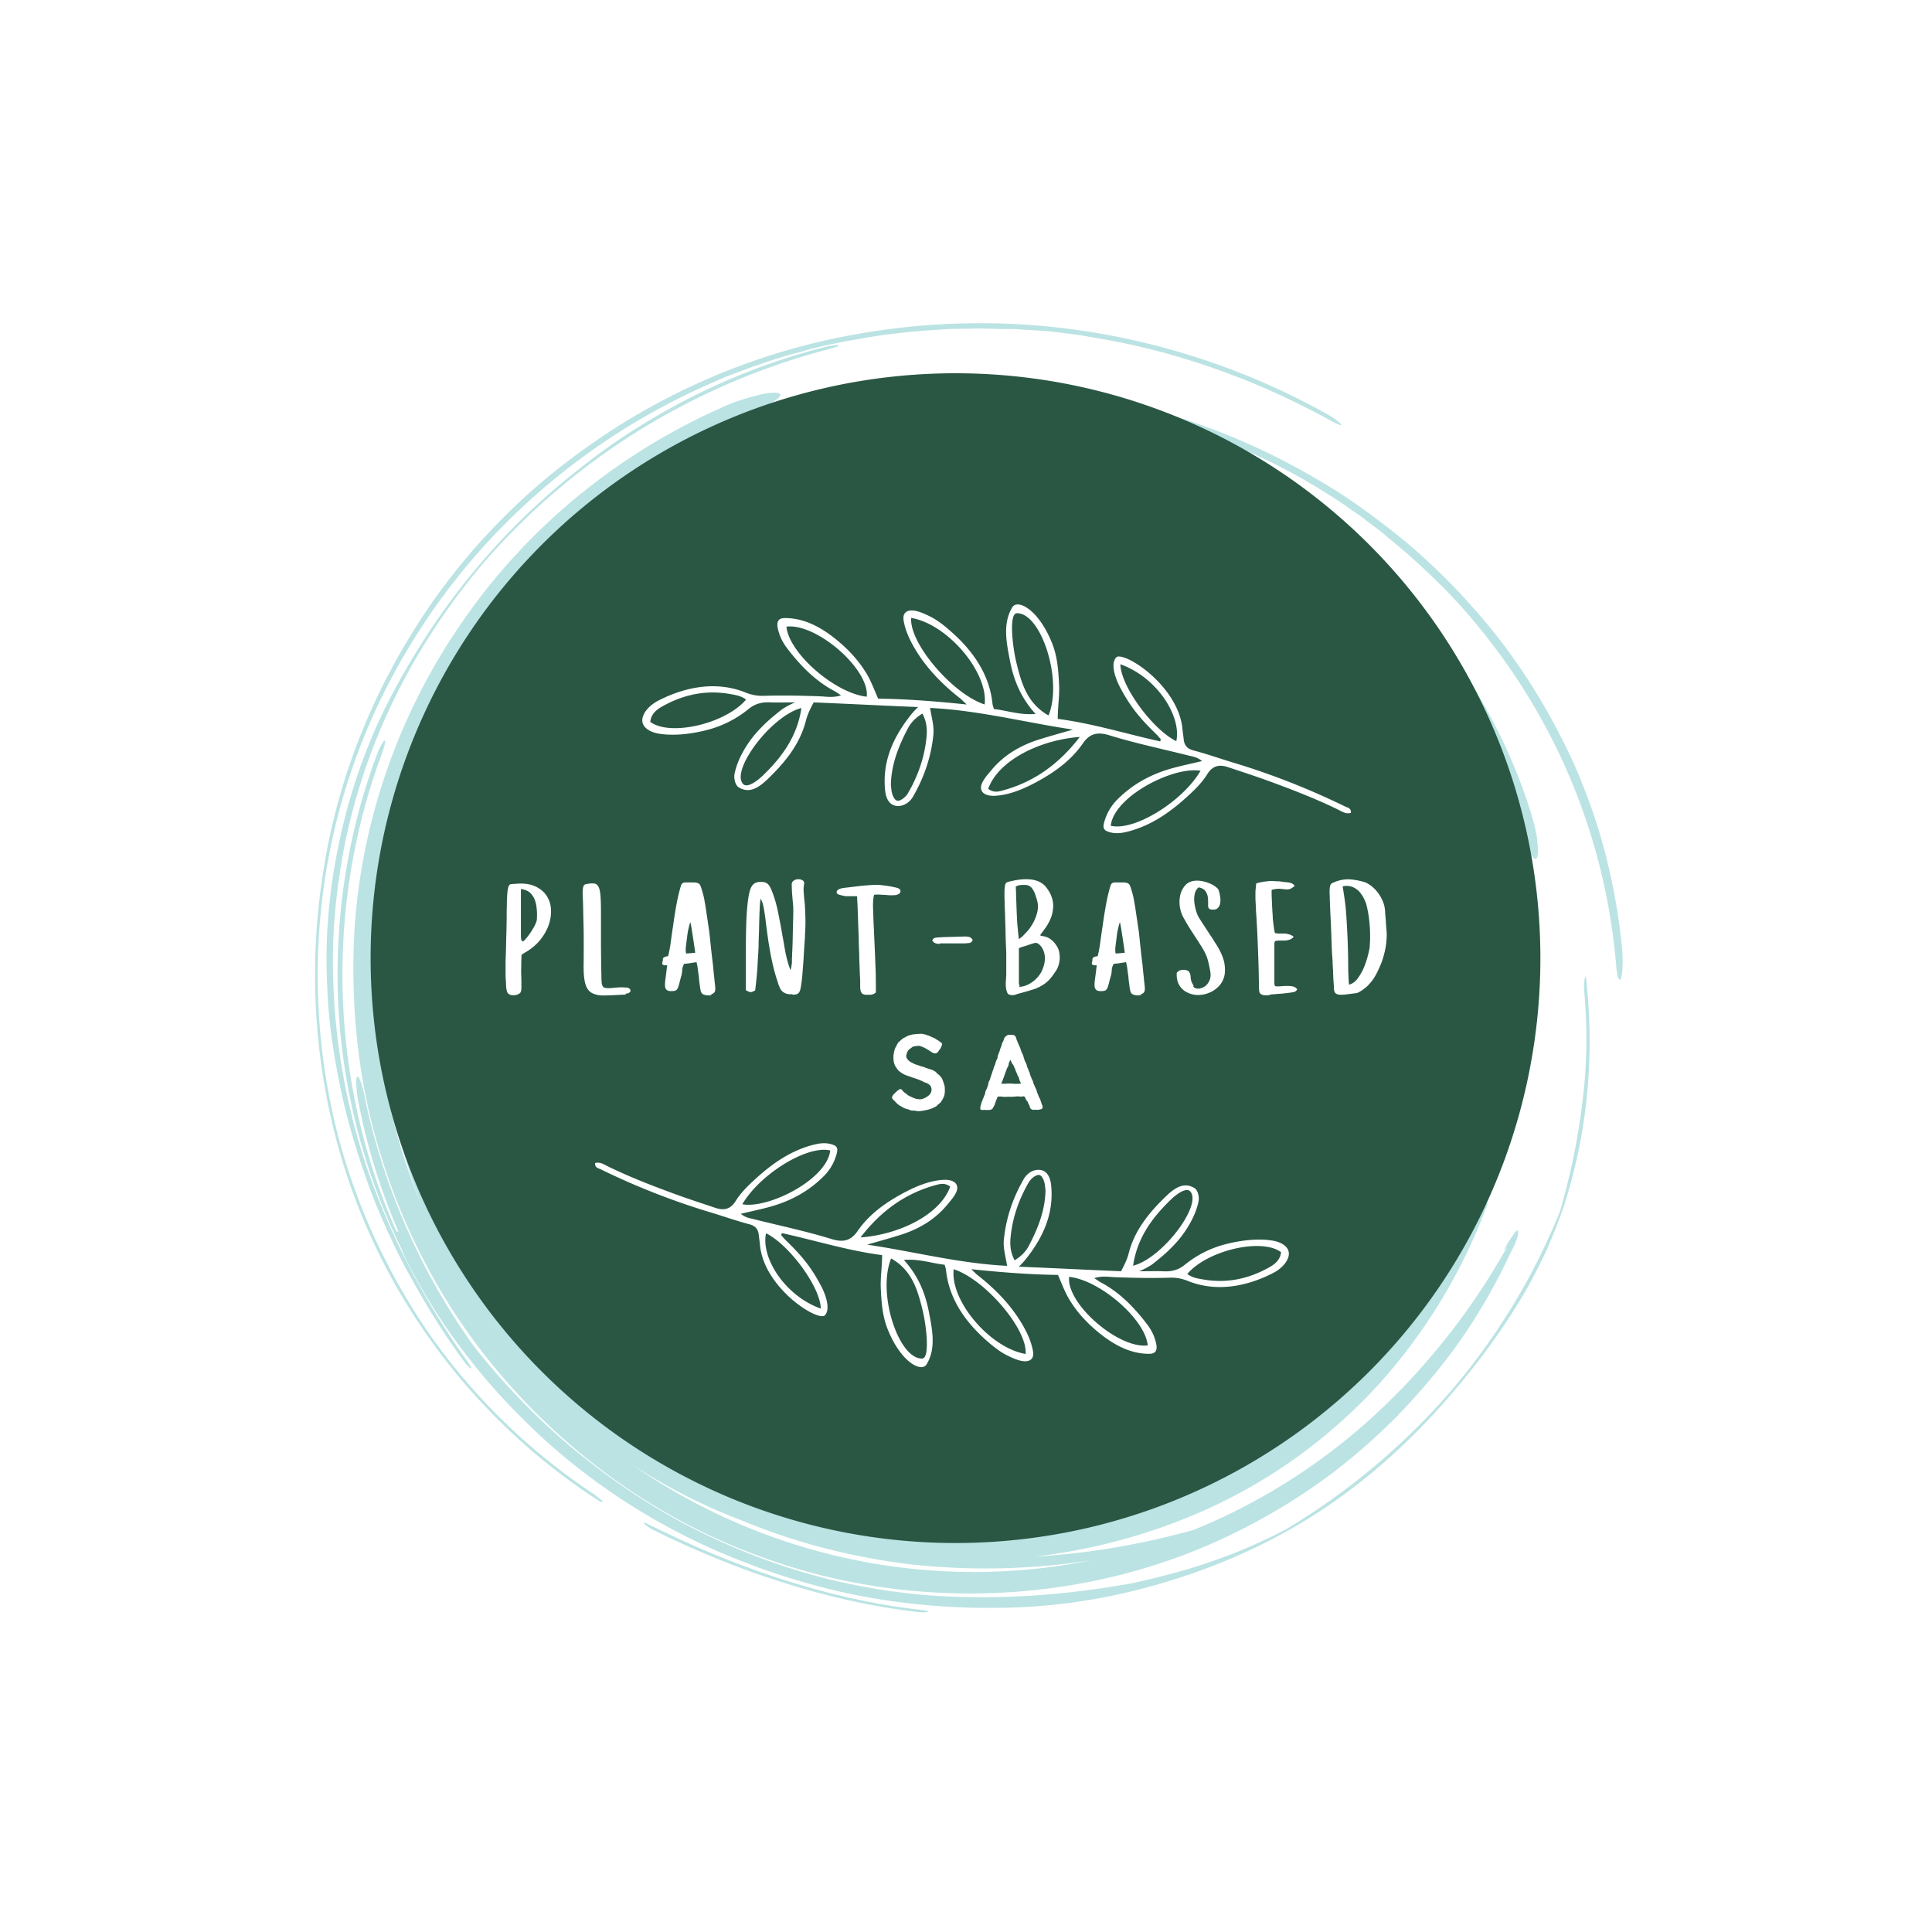 <?xml version="1.0" encoding="UTF-8"?>
<svg data-bbox="-37.5 -37.5 450 450" height="500" viewBox="0 0 375 375" width="500" xmlns="http://www.w3.org/2000/svg" data-type="color">
    <g>
        <defs>
            <clipPath id="bef6e574-0cc4-44c2-bb5c-8d5549fb126c">
                <path d="M60.121 62h255v250.992h-255Zm0 0"/>
            </clipPath>
            <clipPath id="f28bbd30-e6b5-4638-b28b-05f3267f29e4">
                <path d="M64 233h57v17.992H64Zm0 0"/>
            </clipPath>
            <clipPath id="5a3fe29b-ddb9-48eb-8813-c027e02c0e5f">
                <path d="M1 .398h200V230H1Zm0 0"/>
            </clipPath>
            <clipPath id="9ca3dece-e7c7-49bc-a590-ec28f21682ff">
                <path d="M5 81h244v169.992H5Zm0 0"/>
            </clipPath>
            <clipPath id="3c1e0dc0-ce43-4d4b-905c-d36c38225828">
                <path d="M256 0v251H0V0z"/>
            </clipPath>
            <clipPath id="1e2c10d9-e30f-4dd5-aca7-e109ce600723">
                <path d="M71.938 72.45H299V299.7H71.938Zm0 0"/>
            </clipPath>
            <clipPath id="2bd0004c-0975-488d-9a56-52a329c18f36">
                <path d="M124 117h139v45H124Zm0 0"/>
            </clipPath>
            <clipPath id="b48c3409-893f-4058-bae4-689aa9816ee2">
                <path d="m122.945 139.824 64.828-61.344 74.747 78.993-64.829 61.343Zm0 0"/>
            </clipPath>
            <clipPath id="7e04ece4-e0ab-443f-b3d6-478b05233e47">
                <path d="m187.96 78.305-64.827 61.34 74.746 78.992 64.828-61.34Zm0 0"/>
            </clipPath>
            <clipPath id="b89dcf35-7203-4cee-a789-d20e3b439cce">
                <path d="M115 221h136v45H115Zm0 0"/>
            </clipPath>
            <clipPath id="9f9d5bc8-ecf4-4404-a1ea-6e3ee302bff8">
                <path d="m114.988 226.191 63.739-60.308 73.199 77.355-63.738 60.313Zm0 0"/>
            </clipPath>
            <clipPath id="fb046589-bbfa-4fc5-812c-df84024b4d21">
                <path d="m188.203 303.566 63.738-60.308-73.195-77.36-63.742 60.313Zm0 0"/>
            </clipPath>
            <filter id="81b0a23a-d707-48db-a880-b7d2b270e423" height="100%" width="100%" y="0%" x="0%">
                <feColorMatrix color-interpolation-filters="sRGB" values="0 0 0 0 1 0 0 0 0 1 0 0 0 0 1 0 0 0 1 0"/>
            </filter>
            <mask id="7df7bb5d-8b49-4cda-abb0-1528746aeda1">
                <g filter="url(#81b0a23a-d707-48db-a880-b7d2b270e423)">
                    <path fill-opacity=".8" fill="#000000" d="M412.5-37.5v450h-450v-450z"/>
                </g>
            </mask>
        </defs>
        <path fill="#ffffff" d="M412.5-37.5v450h-450v-450z" data-color="1"/>
        <path fill="#ffffff" d="M412.5-37.5v450h-450v-450z" data-color="1"/>
        <g mask="url(#7df7bb5d-8b49-4cda-abb0-1528746aeda1)" clip-path="url(#bef6e574-0cc4-44c2-bb5c-8d5549fb126c)">
            <g clip-path="url(#3c1e0dc0-ce43-4d4b-905c-d36c38225828)" transform="translate(60 62)">
                <path d="M235.367 98.793c-4.664-13.856-11.914-26.777-21.344-37.84-9.425-11.168-21.03-20.473-34.085-27.195-13.051-6.824-27.56-10.961-42.477-12.098-14.918-1.137-30.149.621-44.445 5.688 0 .105 0 .207-.207.414-.414.414-1.243.93-2.278 1.343-1.035.516-2.176.93-3.316 1.344-6.32 2.274-12.43 5.274-18.336 8.688-10.567 6.926-19.684 15.816-27.145 25.847 1.45-2.07 3.11-3.93 4.664-5.894 1.657-1.86 3.313-3.723 5.075-5.48 3.418-3.618 7.254-6.825 11.191-9.72 1.137-.93 2.277-1.652 3.106-2.066s1.347-.52 1.449-.207c0 .309-.414.828-1.242 1.653-.723.828-1.864 1.757-3.004 2.687C52.613 54.129 43.39 64.984 36.66 76.77c-6.84 11.789-11.191 24.503-13.988 36.085-1.969 15.094-.52 30.5 3.937 44.668 4.453 14.165 12.016 27.192 21.653 37.84 9.636 10.653 21.445 19.13 34.086 24.711a99.9 99.9 0 0 0 39.367 8.48c1.035 0 2.277.102 2.797.31.726.206.52.413-.414.413-13.778.621-28.387-1.757-42.371-7.648-6.942-3-13.782-6.723-20.102-11.375s-12.328-10.133-17.61-16.336c-5.285-6.203-9.949-13.027-13.675-20.578-3.73-7.442-6.735-15.403-8.703-23.778a112 112 0 0 1-2.696-25.746v-1.656l.106-1.652.207-3.309c.207-2.172.414-4.344.726-6.515.723-4.344 1.45-8.684 2.692-12.922l.828-3.106 1.035-3.101c.625-2.067 1.453-4.032 2.281-5.996-5.285 11.168-8.703 23.574-9.843 36.707.312 1.343.414 3.515.414 6.097.21 6.207.933 12.305 2.074 18.301 0-.309.102-.41.207-.516.414 0 1.14 2.172 1.656 4.758 3.211 14.992 9.637 29.156 18.649 41.563.207.312.414.62.62.828C52.2 208.289 67.638 220.28 84.939 227.52c17.3 7.445 36.363 10.132 54.906 8.066 1.14-.106 2.281-.313 3.422-.414 1.136-.207 2.277-.309 3.418-.516l3.418-.726 1.761-.309 1.657-.414 3.417-.828 3.317-1.031c2.281-.621 4.351-1.551 6.633-2.278 4.347-1.757 8.597-3.515 12.636-5.789 2.075-1.035 4.043-2.273 6.008-3.41 1.04-.621 1.969-1.242 2.903-1.863s1.968-1.242 2.902-1.965c15.125-10.754 27.246-25.434 35.121-42.082.309-1.031.93-2.379 1.45-2.996.519-.727.726-.52.413.515.207 0 .52-.101.414.208-4.765 12.925-11.914 24.816-21.34 35.257-9.53 10.34-21.445 19.13-35.742 25.125-9.843 4.137-20.203 6.825-30.77 8.067 10.981-.621 21.446-2.586 30.77-5.172 13.051-5.274 25.172-13.028 35.43-22.54 10.258-9.51 18.856-20.577 25.484-32.468l-.722.828a22 22 0 0 1 1.656-2.789c.52-.726.828-1.242 1.035-1.14q.31 0 0 1.242c-.207.722-.62 1.757-1.242 2.894-2.691 5.79-5.906 11.477-9.633 16.856-3.73 5.375-7.98 10.34-12.539 15.093-4.66 4.653-9.633 8.996-15.02 12.82a119 119 0 0 1-17.199 10.134c-24.14 11.683-52.629 14.476-79.152 7.96-13.258-3.308-26.004-8.89-37.398-16.542a123.1 123.1 0 0 1-29.836-28.329c-8.29-11.062-14.61-23.68-18.649-36.914-4.144-13.234-5.699-27.297-5.18-41.254.93-22.125 8.391-43.84 20.926-61.933C42.047 40.687 59.656 26.21 79.86 17.215c3.004-1.445 5.907-2.172 7.977-2.688 2.074-.414 3.523-.414 3.629.102.101.934-4.664 3.309-10.465 6-19.27 8.683-35.848 22.746-47.656 40.012C21.43 77.906 14.28 98.277 13.039 119.266c-.52 9.203-.21 18.507 1.45 27.504 1.554 8.996 4.245 17.886 7.769 26.261-5.387-13.234-7.977-27.398-7.977-41.46-.312-5.376-.105-10.755.414-16.13.516-5.379 1.555-10.754 2.797-16.129 1.45-5.273 3.11-10.546 5.285-15.613 2.176-5.066 4.66-10.031 7.563-14.785A111.2 111.2 0 0 1 56.137 39.34c10.047-8.063 21.34-14.473 33.46-18.817a122.6 122.6 0 0 1 37.817-7.238c6.527-.207 13.05.106 19.578.93 6.528.828 13.16 2.277 19.582 4.137 12.64 3.722 23.828 9.203 33.88 15.613a144 144 0 0 1 14.089 10.648c4.352 3.828 8.492 7.965 12.223 12.305 3.836 4.344 7.254 8.996 10.359 13.855 3.11 4.86 5.906 10.133 8.395 15.508 2.382 5.48 4.453 11.168 6.007 17.164a119.6 119.6 0 0 1 3.317 18.715c.207 2.278.101 4.86-.207 5.688-.106.414-.313.414-.52 0s-.312-1.243-.414-2.38c-2.074-24.917-11.707-47.456-26.523-65.55-3.625-4.55-7.77-8.79-12.121-12.719-2.176-2.066-4.454-3.824-6.735-5.789-1.137-.93-2.383-1.758-3.52-2.687-1.14-.934-2.488-1.657-3.628-2.586-4.973-3.309-10.153-6.41-15.645-8.996-5.488-2.586-11.289-4.86-17.195-6.618-12.742-3.824-25.797-5.48-38.746-5.273-12.953.313-25.695 2.586-37.817 6.93-12.12 4.34-23.515 10.648-33.668 18.816a114.1 114.1 0 0 0-25.902 29.469c-1.863 3.101-3.625 6.203-5.18 9.406 2.797-5.168 5.907-10.133 9.426-14.68 3.524-4.55 7.36-8.789 11.399-12.718C63.18 36.55 82.968 25.488 104.207 20.73c21.238-4.757 43.719-3.308 64.336 4.344 7.977 2.996 15.644 6.719 22.687 11.27 7.149 4.547 13.676 9.926 19.583 15.82 1.554 1.445 2.898 3.102 4.351 4.652 1.45 1.551 2.691 3.204 4.04 4.86 2.589 3.308 5.077 6.824 7.253 10.441 4.352 7.238 7.977 14.992 10.566 23.266.622 2.066 1.243 4.133 1.348 5.789.207 1.652.207 2.894-.105 3.41-.207.414-.727 0-1.243-1.031a57 57 0 0 1-1.656-4.758M83.691 233c-7.355-2.793-14.398-6.41-21.027-10.754 12.742 8.895 27.348 15.2 42.578 18.406 15.23 3.203 31.184 3.309 46.516.207a133.6 133.6 0 0 1-34.602.828c-11.5-1.347-22.894-4.242-33.465-8.687m0 0" fill="#aadcdc" data-color="2"/>
                <g clip-path="url(#f28bbd30-e6b5-4638-b28b-05f3267f29e4)">
                    <path d="M118.71 250.473c-9.323-1.032-18.546-3.203-27.452-6.098-8.91-2.895-17.406-6.516-25.281-10.445-.723-.414-1.243-.516-.93-.207.308.414 1.137.933 1.965 1.347 7.566 3.72 15.851 7.235 24.453 9.926 8.597 2.79 17.715 4.86 26.625 5.89 1.035.106 1.969.106 2.07-.1.207 0-.515-.208-1.45-.313m0 0" fill="#aadcdc" data-color="2"/>
                </g>
                <g clip-path="url(#5a3fe29b-ddb9-48eb-8813-c027e02c0e5f)">
                    <path d="M54.996 227.832c-12.121-8.066-23.101-18.613-31.805-31.125-8.601-12.508-15.128-26.984-18.546-42.285a124.9 124.9 0 0 1-1.348-47.254c2.594-15.82 8.394-31.223 16.89-44.871C33.966 39.96 54.27 22.902 77.376 12.664c1.45-.617 2.898-1.344 4.352-1.86l4.453-1.656c3.004-1.03 6.007-2.066 9.011-2.789 3.008-.93 6.114-1.55 9.223-2.171 3.11-.516 6.215-1.137 9.426-1.45 3.11-.41 6.32-.617 9.531-.824 1.555-.105 3.215-.105 4.766-.105 1.554-.102 3.215 0 4.765 0 1.555.105 3.215 0 4.766.105 1.555.102 3.215.207 4.766.309 1.554.105 3.214.308 4.765.515.832.106 1.555.207 2.383.313l2.383.414a137 137 0 0 1 24.453 6.305c7.871 2.793 15.227 6.203 22.168 10.03 1.14.622 1.969.93 1.66.516-.414-.515-1.555-1.343-2.902-2.066A139.3 139.3 0 0 0 150.31 2.223c-16.575-2.48-33.567-1.86-50.145 1.859-16.473 3.723-32.32 10.754-46.203 20.68-13.676 9.617-25.59 22.23-34.398 36.808C11.07 75.426 5.265 90.938 2.78 106.96.19 122.988.706 139.324 4.23 154.938c3.523 15.613 10.152 30.292 19.167 42.91 8.91 12.613 20.2 23.261 32.633 31.328.621.414 1.14.515.934.207-.414-.414-1.348-1.137-1.969-1.551m0 0" fill="#aadcdc" data-color="2"/>
                </g>
                <path d="M100.684 5.223c-8.805 2.168-17.407 5.375-25.59 9.406-8.082 4.035-15.852 8.894-22.895 14.578a130.4 130.4 0 0 0-19.582 18.922C26.711 55.16 21.531 62.813 17.078 70.98c-4.871 8.79-8.39 18.2-10.672 27.918-2.277 9.72-3.418 19.852-2.898 30.293.207 6.93 1.242 13.547 2.59 20.059 1.343 6.41 3.21 12.613 5.386 18.613 1.036 2.996 2.383 5.996 3.625 8.89.727 1.446 1.348 2.895 2.07 4.345.727 1.445 1.454 2.894 2.282 4.34 3.11 5.687 6.527 11.269 10.566 16.75.52.726 1.141 1.343 1.45 1.449.105-.106-.207-.621-.723-1.344-8.496-11.89-15.125-24.61-19.684-38.05-4.457-13.442-6.734-27.712-6.425-42.497.207-6.824 1.035-13.648 2.382-20.367 1.348-6.516 3.317-13.027 5.801-19.336 4.977-12.613 12.125-24.195 20.723-34.43 17.508-20.367 41.129-35.05 67.445-41.875 1.137-.308 1.758-.515 1.758-.722-.102-.106-1.035 0-2.07.207m0 0" fill="#aadcdc" data-color="2"/>
                <path d="M25.055 117.82c-.934 8.578-.828 17.473.52 26.157 1.343 8.687 3.831 17.27 7.456 25.23a94.8 94.8 0 0 0 13.574 21.504 92 92 0 0 0 17.508 15.82c.621.414.828.414.516-.101-.309-.414-1.137-1.14-1.656-1.551-6.008-4.242-11.809-9.516-16.782-15.82-4.976-6.309-9.43-13.442-12.746-21.196-3.312-7.758-5.695-16.027-6.941-24.402-1.137-8.375-1.344-16.957-.516-25.23.102-1.551.207-2.997-.105-3.204-.207 0-.621 1.137-.828 2.793m0 0" fill="#aadcdc" data-color="2"/>
                <g clip-path="url(#9ca3dece-e7c7-49bc-a590-ec28f21682ff)">
                    <path d="M128.035 247.992c-9.324-.101-18.648-1.344-27.765-3.617-9.012-2.277-17.82-5.687-26.11-9.926-8.285-4.242-15.953-9.512-23.101-15.406-7.043-5.895-13.47-12.613-19.164-19.852a128 128 0 0 1-21.032-47.87c-.418-2.485-1.14-4.45-1.453-4.344-.414 0-.308 2.171.106 4.652 1.656 8.789 4.351 17.371 7.87 25.539-.206-.207-.413-.207-.413-.106-12.844-28.742-13.985-62.55-3.004-92.332.62-1.652.933-2.894.726-2.996-.207-.105-.933 1.137-1.554 2.79-5.801 15.511-8.29 32.261-7.461 48.699a121.1 121.1 0 0 0 12.332 47.355c.414 1.137 1.035 2.379 1.758 3.723 3.214 6.101 6.94 11.89 11.19 17.27 4.145 5.374 8.806 10.335 13.778 14.992 9.946 9.199 21.446 16.75 34.086 22.332 9.012 3.93 18.336 6.925 27.766 8.789 9.531 1.859 19.062 2.582 28.695 2.379a114.2 114.2 0 0 0 28.387-4.243c9.324-2.582 18.34-6.203 26.73-10.957 13.364-7.55 24.762-17.992 34.395-29.984 4.043-4.965 7.875-10.445 11.086-15.926 1.656-2.789 3.004-5.582 4.351-8.375 1.243-2.894 2.383-5.687 3.317-8.476 4.972-15.512 5.8-30.192 4.351-43.84q-.156-1.24-.312-.313c-.102.52-.207 1.656-.102 2.278.621 6.824.621 14.062-.312 21.402-.828 7.238-2.383 14.578-4.352 21.402-5.18 12.926-12.535 24.918-21.547 35.36-9.117 10.445-19.789 19.336-31.703 26.472-4.765 2.48-9.738 4.653-14.71 6.305-4.973 1.758-10.052 3-15.126 4.137-10.363 1.86-20.824 2.894-31.703 2.687m0 0" fill="#aadcdc" data-color="2"/>
                </g>
            </g>
        </g>
        <g clip-path="url(#1e2c10d9-e30f-4dd5-aca7-e109ce600723)">
            <path d="M298.988 185.973q-.001 2.787-.136 5.57-.14 2.784-.41 5.559-.275 2.771-.684 5.53-.41 2.757-.953 5.49a112 112 0 0 1-2.707 10.808 112 112 0 0 1-3.754 10.488 112 112 0 0 1-2.258 5.094q-1.19 2.521-2.504 4.976a113.6 113.6 0 0 1-12.363 18.504 110 110 0 0 1-3.64 4.219 114 114 0 0 1-3.84 4.039 114 114 0 0 1-4.04 3.84 110 110 0 0 1-4.219 3.64 113 113 0 0 1-4.39 3.43 112 112 0 0 1-4.559 3.207 111 111 0 0 1-4.707 2.98 110 110 0 0 1-4.847 2.747q-2.456 1.313-4.977 2.504a112 112 0 0 1-10.293 4.265 115 115 0 0 1-10.66 3.235c-1.805.449-3.613.859-5.438 1.218a113.44 113.44 0 0 1-55.101-2.707 115 115 0 0 1-5.293-1.746 112 112 0 0 1-10.293-4.266 114 114 0 0 1-9.824-5.25 111 111 0 0 1-4.707-2.98 115 115 0 0 1-4.555-3.207 113 113 0 0 1-8.613-7.07 113 113 0 0 1-7.88-7.88 110 110 0 0 1-3.636-4.218 109 109 0 0 1-3.43-4.39 115 115 0 0 1-3.207-4.555 110 110 0 0 1-2.98-4.711 112 112 0 0 1-5.254-9.824 116 116 0 0 1-2.258-5.094q-1.066-2.574-2.004-5.2a112 112 0 0 1-3.234-10.66q-.679-2.7-1.223-5.437c-.363-1.82-.68-3.652-.953-5.488a115 115 0 0 1-1.09-11.09 110 110 0 0 1-.136-5.57c0-1.856.042-3.715.136-5.57q.135-2.784.41-5.555c.18-1.852.41-3.696.68-5.532a113.6 113.6 0 0 1 3.66-16.296q.808-2.668 1.75-5.293.938-2.621 2.004-5.196a114 114 0 0 1 4.762-10.074 116 116 0 0 1 2.75-4.848 110 110 0 0 1 2.98-4.707 112 112 0 0 1 6.637-8.95q1.765-2.149 3.637-4.218a117 117 0 0 1 3.844-4.035 113 113 0 0 1 8.254-7.48 112 112 0 0 1 8.949-6.637 107 107 0 0 1 4.707-2.98q2.39-1.434 4.847-2.75a114 114 0 0 1 10.075-4.762c1.714-.711 3.449-1.38 5.195-2.004q2.626-.942 5.293-1.75a110 110 0 0 1 5.37-1.484 112.5 112.5 0 0 1 16.458-2.856q2.772-.275 5.555-.41a110 110 0 0 1 5.57-.137q2.789-.002 5.57.137 2.786.135 5.559.41c1.847.18 3.691.41 5.531.68a113 113 0 0 1 10.926 2.176q2.7.674 5.371 1.484 2.665.808 5.289 1.75a112 112 0 0 1 5.2 2.004q2.572 1.067 5.093 2.258a112 112 0 0 1 9.824 5.254q2.392 1.428 4.707 2.98a112 112 0 0 1 4.559 3.207 109 109 0 0 1 4.39 3.43 110 110 0 0 1 4.22 3.636 113 113 0 0 1 7.879 7.879 112 112 0 0 1 7.066 8.613q1.664 2.24 3.21 4.555a118 118 0 0 1 2.98 4.707q1.433 2.392 2.747 4.848 1.314 2.46 2.504 4.977c.797 1.68 1.547 3.379 2.258 5.097a114 114 0 0 1 2.008 5.196 115 115 0 0 1 3.234 10.664 113.6 113.6 0 0 1 3.402 27.582m0 0" fill="#2a5744" data-color="3"/>
        </g>
        <path d="M100.47 193.063q-.704.153-1.11.094c-.273-.024-.484-.102-.64-.25a.82.82 0 0 1-.312-.453 5 5 0 0 1-.125-.594 8 8 0 0 1-.063-1.016c-.023-.312-.039-.61-.062-.89q-.031-.434-.032-.891v-2.016q.001-.545.032-1.218c.039-.907.07-2.055.093-3.454q.094-2.87.094-4.78-.002-.951.031-1.72c0-.519.008-.984.032-1.39q.029-.621.062-1.078.03-.435.094-.735c.063-.394.148-.675.266-.843q.186-.235.53-.235.155.002.407-.031c.133 0 .297-.008.484-.031q2.156-.154 3.579.484 1.452.656 2.218 1.781.797 1.173.891 2.625a7.8 7.8 0 0 1-.406 3.016q-.518 1.548-1.657 2.969-1.142 1.407-2.859 2.422a3 3 0 0 0-.375.218 5 5 0 0 1-.187.125.8.8 0 0 1-.22.157 45 45 0 0 0-.062 2.25q-.034.985 0 1.718.031.751.032 1.297v.953c0 .5-.055.852-.157 1.047q-.14.282-.547.375Zm.985-10.234q.499-.452 1.015-1.11.246-.327.469-.64c.133-.207.266-.414.39-.625q.404-.64.626-1.157c.164-.394.25-.664.25-.812q.03-.515.03-1.047a10 10 0 0 0-.062-1.047c-.062-.719-.199-1.32-.406-1.812a3.6 3.6 0 0 0-.953-1.36q-.626-.514-1.703-.672v8.985q0 .503.062.812.06.253.125.266.124.064.22.094Zm0 0" fill="#ffffff" data-color="1"/>
        <path d="M121.477 193.032q-2.55.152-4.157.187-1.566.03-2.515-.531-.908-.546-1.235-1.906-.345-1.36-.281-3.938.03-3.638 0-6.203a614 614 0 0 1-.094-4.219 66 66 0 0 0-.093-2.625q-.03-.92.062-1.437.094-.498.281-.625.186-.123.547-.172.92-.155 1.39-.062.528.094.798.64c.187.375.312.961.375 1.75q.093 1.206.093 3.297v5.25q0 3.143.094 7.61-.002.221.031.39-.002.221.032.438.03.409.359.765.405.157.75.156h.39c.126 0 .27-.007.438-.03.313-.02.68-.052 1.11-.095q.639-.058 1.624 0 .405 0 .657.188.248.189.25.406 0 .222-.219.39-.222.16-.75.22Zm0 0" fill="#ffffff" data-color="1"/>
        <path d="M138.148 193.126q-.703.151-1.297 0-.578-.124-.765-.563-.094-.2-.188-.828a54 54 0 0 1-.187-1.422 20 20 0 0 1-.078-.86 33 33 0 0 1-.125-.89q-.066-.452-.125-.922-.094-.469-.188-.89l-1.203.187a4 4 0 0 1-.578.078q-.315.035-.625.063-.345.628-.375 1.203-.019.596-.172 1.14c-.086.293-.156.555-.219.782-.062.242-.117.453-.156.64q-.158.58-.281.89-.16.347-.36.47-.25.157-.656.156-.797.064-1.11-.188c-.23-.164-.355-.422-.374-.765-.031-.375 0-.867.094-1.485q.123-.888.28-2.28.031-.03.032-.282h-.453a.54.54 0 0 1-.406-.156.31.31 0 0 1-.094-.297c.04-.164.07-.282.094-.344q.03-.092.031-.344-.001-.216.125-.328.029-.029.156-.094l.172-.093q.188-.061.281-.063.094 0 .282-.062.216-.749.468-2.375c.07-.532.149-1.102.235-1.72.082-.6.176-1.234.281-1.89a88 88 0 0 1 .64-4.031c.126-.676.258-1.32.407-1.937q.216-.92.469-1.735.186-.61.859-.61h1.812l.344.063a.9.9 0 0 1 .438.156c.093.063.18.165.265.297q.122.252.25.657.123.391.282.953c.101.367.195.765.28 1.203q.107.645.235 1.36.217 1.44.469 3.14.122.862.25 1.687l.188 1.735q.17 1.722.359 3.328.094.796.187 1.5.06.75.125 1.36.06.61.125 1.109c.02.343.051.664.094.953q.094.83.094.953.03.564-.156.86-.189.281-.688.405Zm-5.109-8.016q.217-.03.438-.063c.132 0 .285-.007.453-.03q.466-.03 1.015-.095l-.062-.422a9 9 0 0 1-.063-.5q-.034-.248-.094-.578l-.203-1.39-.218-1.39a22 22 0 0 0-.188-1.11q-.094-.48-.125-.516-.093.16-.281.922l-.188.828q-.081.469-.14.984-.066.534-.125.985-.066.504-.125.984c-.063.625-.043 1.102.062 1.422Zm0 0" fill="#ffffff" data-color="1"/>
        <path d="M153.618 192.97q-.798.063-1.39-.282-.61-.293-.923-1.11l-.187-.453a3 3 0 0 1-.14-.468 32 32 0 0 1-.844-2.86 51 51 0 0 1-.578-2.687 81 81 0 0 1-.735-4.766 44 44 0 0 1-.25-2.015 111 111 0 0 0-.25-1.657q-.25-1.546-.672-2.218c-.105.468-.168 1.086-.187 1.843a76 76 0 0 0-.094 2.594q-.033.704-.031 1.484-.035.799-.063 1.625-.033.83-.031 1.672a70 70 0 0 1-.094 1.75c-.043.594-.074 1.18-.094 1.75q-.064.877-.125 1.766a94 94 0 0 1-.359 3.328q-.159.064-.281.094a3 3 0 0 0-.219.125.9.9 0 0 1-.375.078.9.9 0 0 1-.36-.078l-.562-.281v-7.766q0-3.293.094-5.61.094-2.308.281-3.796.186-1.467.453-2.313.28-.826.72-1.156.387-.31 1.015-.375 1.014-.062 1.453.219c.32.18.617.578.89 1.203q.734 1.721 1.204 3.812.452 2.128.828 4.25.188 1.08.375 2.094.17 1.05.36 2.047.375 1.908.983 3.5l.125-.422.094-.562q.03-.188.063-.422v-.563q-.002-.311.031-.734-.002-.406.031-.922.059-1.078.094-2.719.029-1.653.094-4.062c.02-.883.02-1.532 0-1.938a60 60 0 0 1-.094-1.078l-.094-1.094q-.064-.575-.094-1.937-.063-.64.375-.922.387-.28.891-.281.5.001.828.218.373.223.313.657a5.6 5.6 0 0 0-.094 1.562c.02.274.04.547.063.828q.029.44.093.97.059.515.094 1.124l.063 1.36q.03.75.03 1.64c0 .617-.023 1.281-.062 2a9 9 0 0 0-.031.86q-.035.533-.094 1.265-.094 1.489-.187 3.14-.066.833-.125 1.641l-.125 1.594q-.16 1.582-.36 2.5-.157.61-.468.828c-.211.149-.528.219-.953.219Zm0 0" fill="#ffffff" data-color="1"/>
        <path d="M168.26 193.094c-.543-.023-.883-.144-1.016-.375q-.252-.327-.281-1.047v-1.468a48 48 0 0 1-.063-1.016q-.034-1.061-.094-2.562a30 30 0 0 1-.03-1.454q-.035-.734-.063-1.53a36 36 0 0 1-.031-1.579q-.035-.761-.063-1.547-.064-1.5-.094-2.86c-.043-.882-.074-1.656-.094-2.312a39 39 0 0 1-.078-1.39h-1.922q-.362 0-.765-.094a7 7 0 0 0-.469-.11 5 5 0 0 1-.578-.187.64.64 0 0 1-.187-.219.4.4 0 0 1 0-.375c.062-.125.195-.242.406-.36q.292-.186 1.078-.28 1.84-.218 3.14-.375a69 69 0 0 1 2.375-.188 10.3 10.3 0 0 1 2.094.094c.344.043.711.094 1.11.156.363.063.773.149 1.234.25q.797.189.89.547c.063.23.008.43-.156.594q-.409.315-.953.343a9 9 0 0 1-1.297 0 31 31 0 0 1-.672-.062q-.375.002-.75-.031c-.53-.04-.96-.032-1.28.031q-.253 1.079-.188 2.672l.062 1.765q.03.985.094 2.157.045 1.172.11 2.484l.124 2.875q.06 1.534.125 3.266.031 1.751.032 3.718c-.23.211-.477.344-.735.407q-.315.091-.765.031Zm0 0" fill="#ffffff" data-color="1"/>
        <path d="M182.371 183.204c-.312 0-.586-.04-.812-.125a1.17 1.17 0 0 1-.61-.547q.094-.218.282-.375.187-.153.765-.188.621-.058 1.782-.094 1.17-.029 3.297-.093.435-.03.968.062.45.095.766.594-.16.33-.313.453-.188.159-.828.188c-.23.023-.484.03-.765.03h-4.438Zm0 0" fill="#ffffff" data-color="1"/>
        <path d="M197.219 193.032a2.7 2.7 0 0 1-.828.125 1.28 1.28 0 0 1-.782-.282q-.3-.573-.359-1.265a7 7 0 0 1 0-1.344q.03-.497.063-1v-4.437q-.035-.67-.063-1.438-.064-1.511-.094-3.61a32 32 0 0 1-.062-1.937l-.063-1.578q-.033-.702-.031-1.328-.03-.576-.031-1.047v-.828q0-.357.031-.61.06-.56.125-.78.094-.265.25-.36a.9.9 0 0 1 .36-.156q1.95-.499 3.39-.5 1.388 0 2.313.375.92.376 1.484 1.015.546.658.922 1.391.638 1.331.578 2.563a7.3 7.3 0 0 1-.453 2.203 10.4 10.4 0 0 1-1.016 1.859c-.21.281-.398.54-.562.766q-.27.375-.516.703c.188.105.398.168.64.187q.313.035.829.25c.289.125.601.336.937.625.32.281.649.711.985 1.281q.264.535.359 1.11.093.69.063 1.203-.066.658-.22 1.14-.203.629-.39.922-.408.629-.766 1.11-.375.532-.75.906a6.6 6.6 0 0 1-1.625 1.188 7 7 0 0 1-.921.437q-.534.19-1.078.344-1.113.33-2.594.734Zm.469-10.688q.419-.28.828-.656.356-.357.765-.797.406-.435.735-.922.312-.468.593-.984a8.5 8.5 0 0 0 .766-2.125 4.5 4.5 0 0 0-.094-2.156 22 22 0 0 0-.187-.594l-.172-.547a4.3 4.3 0 0 0-.469-.953 2 2 0 0 0-.672-.656 1.8 1.8 0 0 0-.953-.188h-.406q-.222.001-.438.031a2.6 2.6 0 0 0-.828.282q.03.626.063 1.234-.002.643.031 1.297l.094 2.578.062 1.297q.03.657.094 1.297l.125 1.297c.04.43.098.87.172 1.328Zm.109 9.203q.187.036.937-.14a4.7 4.7 0 0 0 1.47-.688q.78-.481 1.483-1.39.67-.856 1.016-2.282.187-.948.063-1.687a3.8 3.8 0 0 0-.47-1.328q-.328-.546-.733-.828-.439-.281-.766-.157-.375.094-.656.188a3 3 0 0 1-.266.094q-.158.035-.312.093a4 4 0 0 1-.344.125 9 9 0 0 1-.39.125 3 3 0 0 0-.47.141q-.253.095-.593.219v6.906q0 .129.062.188l.094.187Zm0 0" fill="#ffffff" data-color="1"/>
        <path d="M221.525 193.126q-.703.151-1.297 0-.578-.124-.765-.563-.094-.2-.188-.828a54 54 0 0 1-.187-1.422 20 20 0 0 1-.078-.86 33 33 0 0 1-.125-.89q-.065-.452-.125-.922-.094-.469-.188-.89l-1.203.187a4 4 0 0 1-.578.078q-.315.035-.625.063-.345.628-.375 1.203-.019.596-.172 1.14c-.086.293-.156.555-.219.782-.062.242-.117.453-.156.64q-.159.58-.281.89-.16.347-.36.47-.25.157-.656.156-.797.064-1.11-.188c-.23-.164-.355-.422-.374-.765-.031-.375 0-.867.094-1.485q.123-.888.28-2.28.031-.03.032-.282h-.453a.54.54 0 0 1-.406-.156.31.31 0 0 1-.094-.297c.04-.164.07-.282.094-.344q.03-.092.031-.344-.001-.216.125-.328.029-.029.156-.094l.172-.093q.188-.061.281-.063.094 0 .282-.062.216-.749.468-2.375c.07-.532.149-1.102.235-1.72.082-.6.176-1.234.281-1.89a88 88 0 0 1 .64-4.031c.126-.676.258-1.32.407-1.937q.216-.92.469-1.735.187-.61.859-.61h1.812l.344.063a.9.9 0 0 1 .438.156c.094.063.18.165.265.297q.122.252.25.657.123.391.282.953c.101.367.195.765.28 1.203q.107.645.235 1.36.217 1.44.469 3.14.122.862.25 1.687l.188 1.735q.17 1.722.359 3.328.094.796.187 1.5.06.75.125 1.36.06.61.125 1.109c.02.343.051.664.094.953q.094.83.094.953.03.564-.156.86-.189.281-.688.405Zm-5.109-8.016q.217-.03.438-.063c.132 0 .285-.007.453-.03q.466-.03 1.015-.095l-.062-.422a9 9 0 0 1-.063-.5q-.034-.248-.094-.578l-.203-1.39-.218-1.39a22 22 0 0 0-.188-1.11q-.094-.48-.125-.516-.093.16-.281.922l-.188.828q-.081.469-.14.984-.066.534-.125.985-.066.504-.125.984c-.063.625-.043 1.102.062 1.422Zm0 0" fill="#ffffff" data-color="1"/>
        <path d="M231.573 191.422q.31.47.953.47.623 0 1.235-.376.59-.359.953-1.11c.25-.468.32-1.05.219-1.75a36 36 0 0 0-.375-1.843 9 9 0 0 0-.454-1.422q-.316-.703-.656-1.266a11 11 0 0 0-.39-.64 23 23 0 0 1-.47-.75 79 79 0 0 1-1.202-1.844 35 35 0 0 1-1.563-2.594 6.2 6.2 0 0 1-.812-2.28 6.2 6.2 0 0 1 .093-2.36 4.4 4.4 0 0 1 1.016-1.89q.75-.764 2.016-.829a5.5 5.5 0 0 1 1.5.156q.78.187 1.359.469.546.234 1.016.61.405.313.5.546l.203.656q.06.346.125.672.093.72 0 1.266a1.65 1.65 0 0 1-.453.922c-.25.25-.602.355-1.047.312q-.469 0-.656-.187-.188-.186-.188-.547v-.844q0-.45-.078-.984-.159-.704-.563-1.172-.408-.421-1.203-.578-.55.44-.734 1.203a5 5 0 0 0-.094 1.688 9.3 9.3 0 0 0 .375 1.796q.234.798.703 1.5l1.563 2.407q.404.628.812 1.203.357.611.766 1.234 1.231 1.94 1.578 3.516.292 1.565 0 2.765-.345 1.206-1.172 2a5.4 5.4 0 0 1-1.89 1.203c-.7.274-1.418.395-2.157.375a4.6 4.6 0 0 1-2.031-.53 3.4 3.4 0 0 1-1.469-1.376c-.375-.601-.539-1.394-.5-2.375.227-.289.473-.469.735-.531q.468-.093.843-.062.481.064.735.28.248.254.344.735.03.128.078.719.058.58.562 1.36Zm0 0" fill="#ffffff" data-color="1"/>
        <path d="M246.305 193.157q-.656.058-1.016 0a1 1 0 0 1-.593-.25.66.66 0 0 1-.266-.453 1.6 1.6 0 0 1-.031-.344 1.7 1.7 0 0 1-.031-.375l-.063-3.453a143 143 0 0 0-.094-2.922q-.094-2.685-.187-4.625-.094-1.873-.188-3.266-.06-.668-.062-1.265-.03-.546-.063-1.079-.03-.514-.031-.984v-.86q.001-.432.063-.89.034-.435.093-.922a9.6 9.6 0 0 1 1.844-.375q.468-.058.906-.094.421.001.86.032.421.033.797.031.375.035.703.094c.226.043.437.062.625.062q.28.035.484.063.341.035.688.187.34.143.546.485-.61.531-1.015.625a2.3 2.3 0 0 1-.86.03q-.532-.058-1.046-.093-.58-.03-1.516.188a1.2 1.2 0 0 0-.031.328v.562c0 .219.007.453.03.703q-.001.375.032.797.029.91.094 1.86.029.487.062.921 0 .458.063.891c.062.555.125 1.047.187 1.484q.094.612.188.86a3.8 3.8 0 0 0 .89.094h.922q.406.002.922.156.528.143.89.484c-.28.293-.57.48-.858.563a3.2 3.2 0 0 1-.922.156h-.922c-.356 0-.664.04-.922.11q-.064.251-.094.28-.033.035-.031.25V191q0 .065.062.188.03.065.094.234.516.065 1.172 0 .327-.01.64-.047h.594c.426 0 .797.04 1.11.11.32.086.578.273.765.562q-.128.224-.343.375-.159.111-.703.203-.535.094-1.485.188-.485.064-1.14.094-.644.066-1.47.125Zm0 0" fill="#ffffff" data-color="1"/>
        <path d="M263.37 192.75q-1.452.188-2.25.282-.89.093-1.359 0-.454-.094-.64-.375-.16-.235-.22-.797v-.375q0-.2-.03-.547a30 30 0 0 1-.094-1.61 12 12 0 0 1-.031-.953q-.034-.45-.063-.953-.033-.482-.031-.953-.034-.435-.063-.86-.065-.826-.078-1.39a4 4 0 0 1-.031-.437v-.172a374 374 0 0 0-.187-5.031q-.065-1.014-.094-1.875l-.063-1.516a23 23 0 0 1-.031-1.203c-.023-.32-.031-.61-.031-.86q0-.733.094-1.109.094-.404.28-.516.172-.123.548-.28 1.577-.624 2.984-.532 1.481.094 2.969.563.42.156 1.047.578c.445.336.867.734 1.265 1.203a7.4 7.4 0 0 1 1.078 1.765q.48 1.05.516 2.313.06.798.125 1.531.029.736.094 1.39c.039.43.07.86.094 1.298 0 .43-.024.867-.063 1.312-.062.844-.242 1.805-.531 2.875q-.206.769-.547 1.625-.375.909-.89 1.922a9.5 9.5 0 0 1-1.11 1.656q-.626.737-1.14 1.11-.598.468-.954.656-.44.235-.562.265m-1.562-1.625c.57-.125 1.094-.46 1.563-1.015.445-.563.847-1.211 1.203-1.953q.5-1.108.828-2.297c.226-.82.383-1.516.469-2.078v-.235c0-.101.007-.27.03-.5q.031-.34.032-.734v-.922q-.001-.528-.031-1.11a33 33 0 0 0-.25-2.531 22 22 0 0 0-.469-2.28 5 5 0 0 0-.36-.891 6.3 6.3 0 0 0-1.015-1.547 3.7 3.7 0 0 0-1.422-.922 3.24 3.24 0 0 0-1.781-.063c.156.93.297 1.844.422 2.75q.188 1.378.281 2.797.188 2.83.281 5.36.094 2.565.094 4.687 0 1.08.063 1.938.03.862.093 1.578Zm0 0" fill="#ffffff" data-color="1"/>
        <path d="M176.025 204.43q-.046.142-.094.297c-.023.094-.03.2-.03.312q-.002.16.077.313c.063.094.118.18.172.25q.187.269.469.437c.07.063.156.121.25.172q.155.065.297.14.14.065.281.142l.297.125q.155.046.297.093c.101.031.203.063.297.094q.14.063.281.11c.094.023.188.046.281.078.07.03.156.058.25.078a2.6 2.6 0 0 1 .531.187q.125.047.266.094l.281.094q.141.033.282.078.124.046.265.094.141.034.281.109.234.11.532.297.107.094.203.219.105.11.234.203.107.081.219.187.124.113.219.219.093.111.187.234a.9.9 0 0 1 .172.25q.077.11.125.25c.04.094.078.196.11.297l.093.281q.059.141.094.282.045.157.078.297c.02.093.04.195.063.296v.297c.007.094.015.196.015.297 0 .106-.008.211-.015.313q-.001.158-.032.312a2 2 0 0 1-.14.594q-.065.14-.14.281l-.126.266a2 2 0 0 0-.172.265 1.6 1.6 0 0 1-.156.25 2 2 0 0 1-.219.22 3 3 0 0 0-.234.187 1.4 1.4 0 0 0-.234.218q-.094.111-.235.204-.11.064-.25.14-.142.065-.297.14-.13.067-.281.126a7 7 0 0 0-.266.094q-.28.094-.609.187a2 2 0 0 0-.297.047q-.142.045-.297.062l-.297.063a1.4 1.4 0 0 1-.297.031q-.175.03-.328.031a4 4 0 0 1-.297.016q-.157 0-.328-.047a1.1 1.1 0 0 0-.312-.047 3 3 0 0 0-.328-.015q-.16-.001-.313-.032a.9.9 0 0 1-.328-.093 2 2 0 0 0-.281-.125 4 4 0 0 0-.328-.078 4 4 0 0 1-.281-.094 1.6 1.6 0 0 1-.313-.14c-.086-.052-.172-.102-.266-.157a10 10 0 0 1-.312-.172 6 6 0 0 0-.25-.14l-.281-.22a10 10 0 0 0-.22-.202 2.4 2.4 0 0 1-.265-.266l-.172-.188q-.377-.327-.437-.53a.45.45 0 0 1 .016-.313q.076-.153.187-.313c.063-.07.133-.144.219-.219l.265-.265q.235-.233.47-.406l.265-.172a.28.28 0 0 1 .265-.047c.07.023.141.07.203.14.07.063.145.149.22.25q.093.129.234.235c.093.062.191.133.297.203q.122.095.25.219.14.11.28.203.14.064.298.156.17.083.328.14l.297.141q.151.063.328.11.153.08.312.109.17.019.328.031.341.065.641 0 .153-.013.313-.078.152-.06.28-.125.17-.074.298-.156.138-.077.265-.172l.266-.203q.124-.106.219-.234.2-.263.265-.579.076-.34 0-.609a1.2 1.2 0 0 0-.265-.531 3.4 3.4 0 0 0-.516-.375 3 3 0 0 0-.297-.11 3 3 0 0 1-.281-.109 1.6 1.6 0 0 1-.266-.125 1.2 1.2 0 0 0-.281-.14l-.297-.126a2 2 0 0 0-.281-.125l-.297-.093q-.142-.061-.266-.11a9 9 0 0 1-.328-.094l-.281-.093a3 3 0 0 0-.297-.11l-.281-.093a1.6 1.6 0 0 0-.297-.11l-.297-.094a5 5 0 0 1-.578-.265 4 4 0 0 1-.547-.344l-.266-.203a1.7 1.7 0 0 1-.234-.203q-.094-.139-.187-.266a5 5 0 0 1-.188-.265q-.094-.139-.172-.266a1.6 1.6 0 0 1-.14-.312 5 5 0 0 1-.172-.625 8 8 0 0 1-.031-.313 3 3 0 0 1-.016-.344v-.312q-.002-.153.031-.313a2 2 0 0 1 .047-.312q.045-.172.063-.313c.03-.101.054-.203.078-.297a1 1 0 0 1 .109-.296c.031-.102.078-.204.14-.297q.093-.141.157-.282.06-.138.125-.265.077-.141.172-.281c.062-.07.133-.141.219-.204a2.4 2.4 0 0 0 .25-.218c.07-.07.148-.141.234-.203.082-.07.16-.141.234-.204q.141-.075.281-.14.141-.061.282-.156.14-.077.265-.141.14-.061.313-.11a4 4 0 0 1 .594-.171 1 1 0 0 1 .297-.047 3 3 0 0 0 .328-.047c.101 0 .203-.004.297-.016q.153-.03.312-.031c.125 0 .242-.004.36-.016q.168-.01.343 0 .153.017.328.063.17.047.328.078.172.048.313.11l.312.093q.342.141.625.281l.297.125q.153.048.313.141l.406.266q.153.08.266.156a14 14 0 0 0 .625.453q.106.129.078.328a1.6 1.6 0 0 1-.125.39q-.158.41-.375.626a2 2 0 0 0-.188.281.8.8 0 0 1-.172.203.8.8 0 0 1-.265.172 1 1 0 0 1-.266.031 1.5 1.5 0 0 1-.547-.203q-.14-.091-.281-.172-.142-.092-.297-.203-.298-.186-.578-.344a4.4 4.4 0 0 0-.594-.296 3 3 0 0 0-.328-.125q-.158-.062-.312-.11a3 3 0 0 0-.36 0q-.157.001-.344.031a4 4 0 0 0-.312.047q-.14.02-.281.078a.65.65 0 0 0-.25.157.9.9 0 0 1-.235.172c-.093.062-.18.125-.25.187q-.11.094-.203.234-.189.252-.25.516m0 0" fill="#ffffff" data-color="1"/>
        <path d="M194.295 212.836h-.641q-.063.13-.11.281-.047.159-.124.282-.049.14-.11.281l-.094.281-.093.281q-.047.127-.094.266-.065.142-.14.266a4 4 0 0 0-.157.265.6.6 0 0 1-.234.266.8.8 0 0 1-.313.11q-.422.058-.734.03a6 6 0 0 0-.438-.015c-.125.008-.242.016-.343.016q-.235 0-.328-.094-.096-.105-.063-.375.011-.094.047-.281.045-.187.11-.391.046-.152.093-.328.06-.186.14-.344.06-.2.126-.36.076-.17.125-.265.046-.123.093-.281.06-.152.141-.281.045-.14.063-.297.03-.172.078-.313a.8.8 0 0 1 .109-.281.9.9 0 0 0 .14-.281 4 4 0 0 0 .11-.281c.031-.102.063-.204.094-.297q.06-.14.078-.297.014-.172.062-.313c.032-.101.07-.195.125-.281q.077-.14.125-.281l.094-.281q.047-.153.094-.329.06-.123.11-.28.046-.153.093-.282.059-.17.094-.313c.031-.101.066-.203.11-.296q.046-.124.093-.282l.094-.312q.045-.139.109-.266a1.4 1.4 0 0 0 .125-.312q.06-.141.078-.282a1.2 1.2 0 0 1 .11-.312.8.8 0 0 1 .109-.266q.094-.14.14-.281.047-.17.047-.328a.7.7 0 0 1 .094-.297q.029-.14.094-.281.06-.154.125-.297l.094-.281.093-.313.094-.281q.061-.154.11-.297.074-.14.109-.281a2 2 0 0 1 .078-.297q.06-.154.125-.266.077-.123.125-.234.047-.154.094-.297.046-.141.094-.234.092-.155.203-.25.123-.094.187-.141.141-.105.234-.14a.6.6 0 0 1 .25-.047 11 11 0 0 1 .72 0c.1.023.202.054.296.093q.154.048.266.25.077.128.125.297.045.175.11.375.076.141.124.281.06.128.125.297.046.141.11.281.076.127.124.266.061.141.125.281c.04.094.079.196.11.297q.058.141.094.281.045.128.109.297c.031.094.07.188.125.282q.077.127.125.265c.05.094.086.196.11.297q.03.141.077.281c.032.094.063.196.094.297l.094.281q.06.159.14.282.077.127.126.265c.05.094.086.196.109.297q.03.157.078.297.046.141.11.281.076.141.124.282.048.157.094.297.06.14.14.265.046.142.079.297.029.142.094.313.045.126.11.265c.038.094.077.188.108.281q.061.141.125.282.077.127.141.265.045.142.078.313.046.157.11.297l.109.265c.05.094.098.196.14.297.032.094.07.188.126.281a.9.9 0 0 1 .125.297c.05.094.082.196.093.297q.03.142.094.297.077.142.125.297.061.14.11.281.058.174.14.313.093.127.156.265l.094.313.094.281.11.328q.044.141.124.281c.07.23.078.414.016.547-.043.125-.195.211-.453.25q-.13.035-.281.063a2 2 0 0 1-.297.015q-.16 0-.313-.015a.8.8 0 0 0-.266.015c-.261 0-.437-.039-.53-.125a.5.5 0 0 1-.173-.14.8.8 0 0 1-.125-.313 1 1 0 0 0-.078-.25 3 3 0 0 1-.125-.265.8.8 0 0 1-.125-.25 2 2 0 0 0-.11-.25 2 2 0 0 1-.171-.22q-.081-.123-.156-.233c-.086-.145-.125-.25-.125-.313q.014-.107-.172-.203c-.149-.063-.25-.078-.313-.047q-.082.047-.375.047l-.328-.031q-.174-.014-.344-.016-.174.001-.343.031-.174.017-.344.016a1.2 1.2 0 0 1-.297.031h-.937c-.106 0-.211.008-.313.016h-.312q-.16.002-.313-.031a1.5 1.5 0 0 0-.312-.032m.297-3.094q-.065.176-.141.329a3 3 0 0 0-.11.28h.672q.154.001.313-.015.17-.013.328-.015h.641q.139 0 .297.03.17.018.328.017h.64q.171.001.313-.016.153-.03.312-.031a1.4 1.4 0 0 0-.125-.266q-.066-.14-.125-.281a3 3 0 0 1-.11-.313 3 3 0 0 0-.077-.312 1.5 1.5 0 0 0-.156-.266 1.2 1.2 0 0 1-.126-.312 2 2 0 0 1-.125-.282 1.3 1.3 0 0 0-.125-.28 3 3 0 0 1-.109-.282q-.048-.153-.11-.328a2 2 0 0 1-.14-.281 1.5 1.5 0 0 0-.297-.547q-.094-.139-.172-.266l-.14-.297a1.6 1.6 0 0 0-.156-.312q-.049.141-.126.312-.064.157-.125.297a1 1 0 0 0-.062.297.6.6 0 0 1-.078.297.9.9 0 0 1-.14.281 1 1 0 0 0-.141.266 3 3 0 0 1-.094.297 3 3 0 0 0-.11.28c-.03.095-.07.196-.109.298q-.048.14-.11.28l-.093.298-.094.281q-.08.13-.125.281-.046.16-.094.281m0 0" fill="#ffffff" data-color="1"/>
        <g clip-path="url(#2bd0004c-0975-488d-9a56-52a329c18f36)">
            <g clip-path="url(#b48c3409-893f-4058-bae4-689aa9816ee2)">
                <g clip-path="url(#7e04ece4-e0ab-443f-b3d6-478b05233e47)">
                    <path d="M233.332 147.723c-2.207.523-3.988.894-5.742 1.375-4.113 1.132-7.766 3.09-10.781 6.156a9.8 9.8 0 0 0-2.461 4.262c-.375 1.293-.098 1.722 1.214 2.054 1.227.309 2.422.094 3.618-.23 4.78-1.293 8.59-4.176 12.105-7.5 1.133-1.074 2.235-2.254 3.05-3.574 1.04-1.676 2.345-1.922 4.02-1.364 2.637.887 5.29 1.739 7.903 2.696 4.504 1.644 8.976 3.375 13.304 5.468.79.383 1.618 1.012 2.641.715.094-.926-.64-1.008-1.144-1.25a144.4 144.4 0 0 0-21.899-8.574c-2.508-.758-4.972-1.637-7.508-2.297-1.218-.324-1.765-.972-1.894-2.137-.074-.691-.18-1.382-.25-2.074-.79-8.129-10.723-14.742-12.727-13.957-1.453 1.25-.12 4.508.606 5.887 2.043 3.867 3.883 6.05 7.05 9.137q.458.463.864.968c.031.036-.035.153-.113.418-6.583-1.445-13.047-3.48-19.875-4.367-.012-2.3.359-4.441.257-6.601-.132-2.711-.316-5.407-1.308-7.95-2.598-6.66-6.746-8.789-7.77-7.113-1.933 3.176-1.117 6.957-.46 10.375.714 3.703 2.085 7.168 4.968 10.332-3.082.258-5.52-.676-8.09-.953-.105-.406-.238-.727-.273-1.059-.57-5.586-3.727-10.14-7.832-13.796-1.348-1.2-2.758-2.375-4.395-3.168-1.086-.532-3.762-1.848-4.777-.579-.418.52-.274 1.352-.14 1.942.374 1.71 1.12 3.289 2.007 4.812 2.285 3.899 5.379 7.047 8.906 9.813.27.21.5.469 1.227 1.152-6.059-.625-11.598-1.066-17.184-1.129-.707-1.586-1.262-3.148-2.074-4.562-1.547-2.692-3.684-4.988-6.086-6.938-2.898-2.343-6.219-4.199-10.047-4.14-1.906.027-1.367 1.898-.941 3.152.347 1.031.914 1.977 1.578 2.832 2.512 3.266 5.363 6.2 9.062 8.168.38.2.723.465 1.309.844-1.547.508-2.914.23-4.215.183-3.574-.129-7.144-.195-10.722-.093a8.6 8.6 0 0 1-3.575-.63c-5.648-2.284-11.656-1.156-16.937 1.551-1.242.633-2.617 1.782-3.031 3.168-.586 1.973 1.476 2.989 3.097 3.254 2.918.477 6.25.067 9.098-.644q4.289-1.049 7.797-3.719.256-.194.5-.398c1.355-1.102 2.695-1.391 4.297-1.313 1.21.059 3.363-.004 4.906.004-.403-.004-2.367 1.11-2.7 1.367-.597.469-1.183.938-1.761 1.43a30 30 0 0 0-3.152 3.05c-1.91 2.176-3.747 5.223-4.286 8.087-.156.824.149 2.16.82 2.558 1.786 1.07 3.438.488 5.532-1.52 3.352-3.214 6.316-6.75 7.508-11.421.304-1.192.828-2.285 1.512-3.547 6.488.258 13.585.64 20.273.902-1.07 1.012-1.637 1.801-2.188 2.543-2.996 4.059-4.746 8.485-4.222 13.633.125 1.203.594 2.66 1.949 2.965 1.387.312 2.773-.547 3.453-1.727 2.172-3.75 3.547-7.77 3.969-12.082.156-1.625-.332-3.238-.645-5.16 9.52.465 18.532 2.844 27.743 4.2-2.149.624-4.31 1.214-6.446 1.882-2.41.746-4.73 1.844-6.726 3.403a17 17 0 0 0-2.727 2.66c-.687.84-2.11 2.343-1.95 3.504.165 1.199 1.59 1.445 2.579 1.406 3.04-.121 6.07-1.496 8.684-2.95 3.308-1.84 6.304-4.05 8.496-7.218 1.289-1.871 2.777-2.313 5.144-1.578 5.074 1.566 10.297 2.652 15.457 3.949.739.184 1.531.246 2.551 1.055m-29.812-8.852c-4.168-2.344-5.282-6.332-6.243-10.273-.757-3.114-1.484-9.532.09-9.57 4.696-.122 8.961 12.949 6.153 19.843m-26.665-18.937c7.118 1.21 15.016 10.605 14.262 16.8-6.105-1.957-14.637-11.797-14.262-16.8m-24.207 1.695c5.829-.73 16.18 8.297 15.586 13.598-6.175-.665-15.125-8.47-15.586-13.598m-26.43 18.48c.2-1.898 1.727-2.699 3.153-3.433 3.797-1.953 7.844-2.719 12.098-2.004 1.136.195 2.34.344 3.34 1.117-4.016 4.723-14.782 7.191-18.59 4.324Zm89.376 20.172c.617-5.73 12.222-11.605 17.426-10.668-3.465 5.95-12.844 11.762-17.43 10.668Zm-23.785-7.168c2-5.586 10.144-9.527 17.777-10.07-4.094 5.328-9.055 8.887-15.36 10.492-.75.188-1.562.235-2.421-.426Zm-36.258-15.687c-.797 5.5-3.774 9.523-7.465 13.09-1.012.976-3.027 2.543-3.856 1.656-2.46-2.637 5.458-13.238 11.32-14.746m23.484 1.07c.793 1.473.95 2.914.82 4.379-.351 3.965-1.62 7.64-3.613 11.074-.418.73-1.281 1.395-1.879 1.473-.761.101-1.277-1.266-1.355-2.238-.031-.348-.102-.692-.086-1.032.125-3.925 1.543-7.468 3.351-10.867.606-1.14 1.551-2.023 2.762-2.789m38.43-9.566c7.18 2.562 11.894 10.144 10.855 14.933-4.59-2.261-10.789-10.668-10.855-14.933m0 0" fill="#ffffff" data-color="1"/>
                </g>
            </g>
        </g>
        <g clip-path="url(#b89dcf35-7203-4cee-a789-d20e3b439cce)">
            <g clip-path="url(#9f9d5bc8-ecf4-4404-a1ea-6e3ee302bff8)">
                <g clip-path="url(#fb046589-bbfa-4fc5-812c-df84024b4d21)">
                    <path d="M143.781 235.602c2.16-.516 3.906-.88 5.621-1.348 4.028-1.11 7.602-3.024 10.555-6.027a9.5 9.5 0 0 0 2.41-4.172c.367-1.27.094-1.688-1.191-2.012-1.2-.3-2.367-.09-3.54.223-4.683 1.265-8.41 4.093-11.85 7.347-1.11 1.051-2.188 2.207-2.99 3.496-1.015 1.641-2.292 1.883-3.933 1.336-2.582-.867-5.18-1.703-7.738-2.64-4.41-1.61-8.79-3.305-13.023-5.356-.774-.375-1.586-.988-2.59-.699-.086.91.633.988 1.12 1.227a141.3 141.3 0 0 0 21.442 8.394c2.453.738 4.871 1.602 7.352 2.25 1.191.313 1.73.953 1.855 2.09.074.676.176 1.351.242 2.031.778 7.961 10.5 14.434 12.465 13.664 1.418-1.222.117-4.414-.593-5.765-2-3.786-3.801-5.922-6.907-8.942q-.446-.452-.843-.953c-.032-.031.035-.144.109-.406 6.445 1.414 12.773 3.406 19.46 4.277.009 2.25-.35 4.348-.253 6.461.129 2.656.309 5.293 1.281 7.781 2.543 6.524 6.606 8.606 7.606 6.965 1.894-3.105 1.097-6.808.453-10.156-.7-3.625-2.043-7.016-4.863-10.113 3.015-.254 5.402.66 7.917.93.106.398.235.71.266 1.038.563 5.47 3.652 9.93 7.668 13.504 1.32 1.176 2.703 2.328 4.305 3.106 1.066.52 3.683 1.808 4.68.566.41-.508.265-1.324.136-1.902-.367-1.676-1.097-3.219-1.969-4.711-2.234-3.816-5.265-6.902-8.718-9.606-.262-.207-.489-.46-1.2-1.128 5.934.609 11.356 1.043 16.825 1.105.687 1.55 1.234 3.078 2.03 4.465 1.513 2.637 3.606 4.887 5.958 6.793 2.84 2.293 6.09 4.113 9.836 4.055 1.867-.028 1.34-1.86.922-3.09-.34-1.008-.895-1.934-1.547-2.774-2.457-3.191-5.246-6.066-8.871-7.992-.371-.2-.711-.453-1.278-.828 1.512-.496 2.848-.223 4.122-.18 3.503.13 7 .196 10.5.094a8.4 8.4 0 0 1 3.5.613c5.53 2.239 11.41 1.133 16.582-1.515 1.218-.621 2.562-1.746 2.964-3.102.579-1.934-1.441-2.93-3.03-3.187-2.856-.47-6.118-.067-8.907.629a20.6 20.6 0 0 0-8.125 4.03c-1.324 1.083-2.637 1.364-4.207 1.29-1.18-.059-3.29 0-4.8-.008.394.004 2.315-1.082 2.644-1.34a53 53 0 0 0 1.722-1.394 29 29 0 0 0 3.086-2.989c1.867-2.129 3.668-5.113 4.196-7.914.156-.808-.145-2.117-.801-2.508-1.75-1.046-3.367-.48-5.418 1.489-3.281 3.148-6.184 6.61-7.348 11.18-.297 1.167-.816 2.238-1.48 3.472-6.352-.25-13.305-.625-19.848-.879 1.047-.992 1.598-1.765 2.14-2.492 2.934-3.973 4.65-8.305 4.133-13.348-.12-1.175-.582-2.605-1.91-2.902-1.355-.305-2.715.535-3.379 1.691-2.129 3.672-3.472 7.606-3.886 11.825-.153 1.593.324 3.172.629 5.058-9.32-.457-18.141-2.789-27.16-4.113 2.105-.613 4.218-1.191 6.312-1.844 2.36-.73 4.629-1.804 6.586-3.332a16.8 16.8 0 0 0 2.668-2.605c.672-.82 2.066-2.293 1.91-3.43-.164-1.172-1.559-1.414-2.527-1.375-2.973.117-5.942 1.465-8.5 2.887-3.239 1.8-6.172 3.965-8.317 7.07-1.265 1.828-2.719 2.262-5.035 1.543-4.973-1.535-10.086-2.598-15.137-3.867-.722-.18-1.496-.242-2.496-1.031m29.188 8.664c4.082 2.297 5.172 6.203 6.11 10.058.745 3.047 1.452 9.332-.087 9.371-4.594.118-8.773-12.68-6.023-19.43m26.105 18.543c-6.969-1.188-14.703-10.383-13.96-16.45 5.976 1.918 14.331 11.551 13.96 16.45m23.7-1.664c-5.704.718-15.84-8.122-15.258-13.31 6.047.65 14.804 8.29 15.257 13.31m25.874-18.09c-.195 1.855-1.687 2.64-3.085 3.36-3.715 1.913-7.676 2.663-11.844 1.96-1.114-.187-2.29-.336-3.27-1.094 3.93-4.62 14.473-7.039 18.203-4.23Zm-87.503-19.75c-.602 5.61-11.965 11.363-17.06 10.445 3.392-5.828 12.575-11.516 17.067-10.445Zm23.292 7.015c-1.96 5.47-9.933 9.332-17.41 9.864 4.012-5.22 8.868-8.7 15.04-10.278.734-.18 1.53-.226 2.374.418Zm35.497 15.36c.777-5.383 3.695-9.32 7.308-12.813.988-.957 2.961-2.492 3.774-1.62 2.41 2.577-5.344 12.96-11.082 14.433m-22.993-1.047c-.777-1.442-.93-2.856-.804-4.285.343-3.883 1.59-7.485 3.535-10.844.414-.715 1.258-1.367 1.844-1.445.746-.098 1.25 1.242 1.328 2.195.027.34.097.68.082 1.012-.125 3.84-1.512 7.308-3.281 10.636-.594 1.118-1.516 1.985-2.704 2.73M159.316 254c-7.03-2.508-11.648-9.934-10.629-14.621 4.497 2.21 10.563 10.445 10.63 14.621m0 0" fill="#ffffff" data-color="1"/>
                </g>
            </g>
        </g>
    </g>
</svg>
